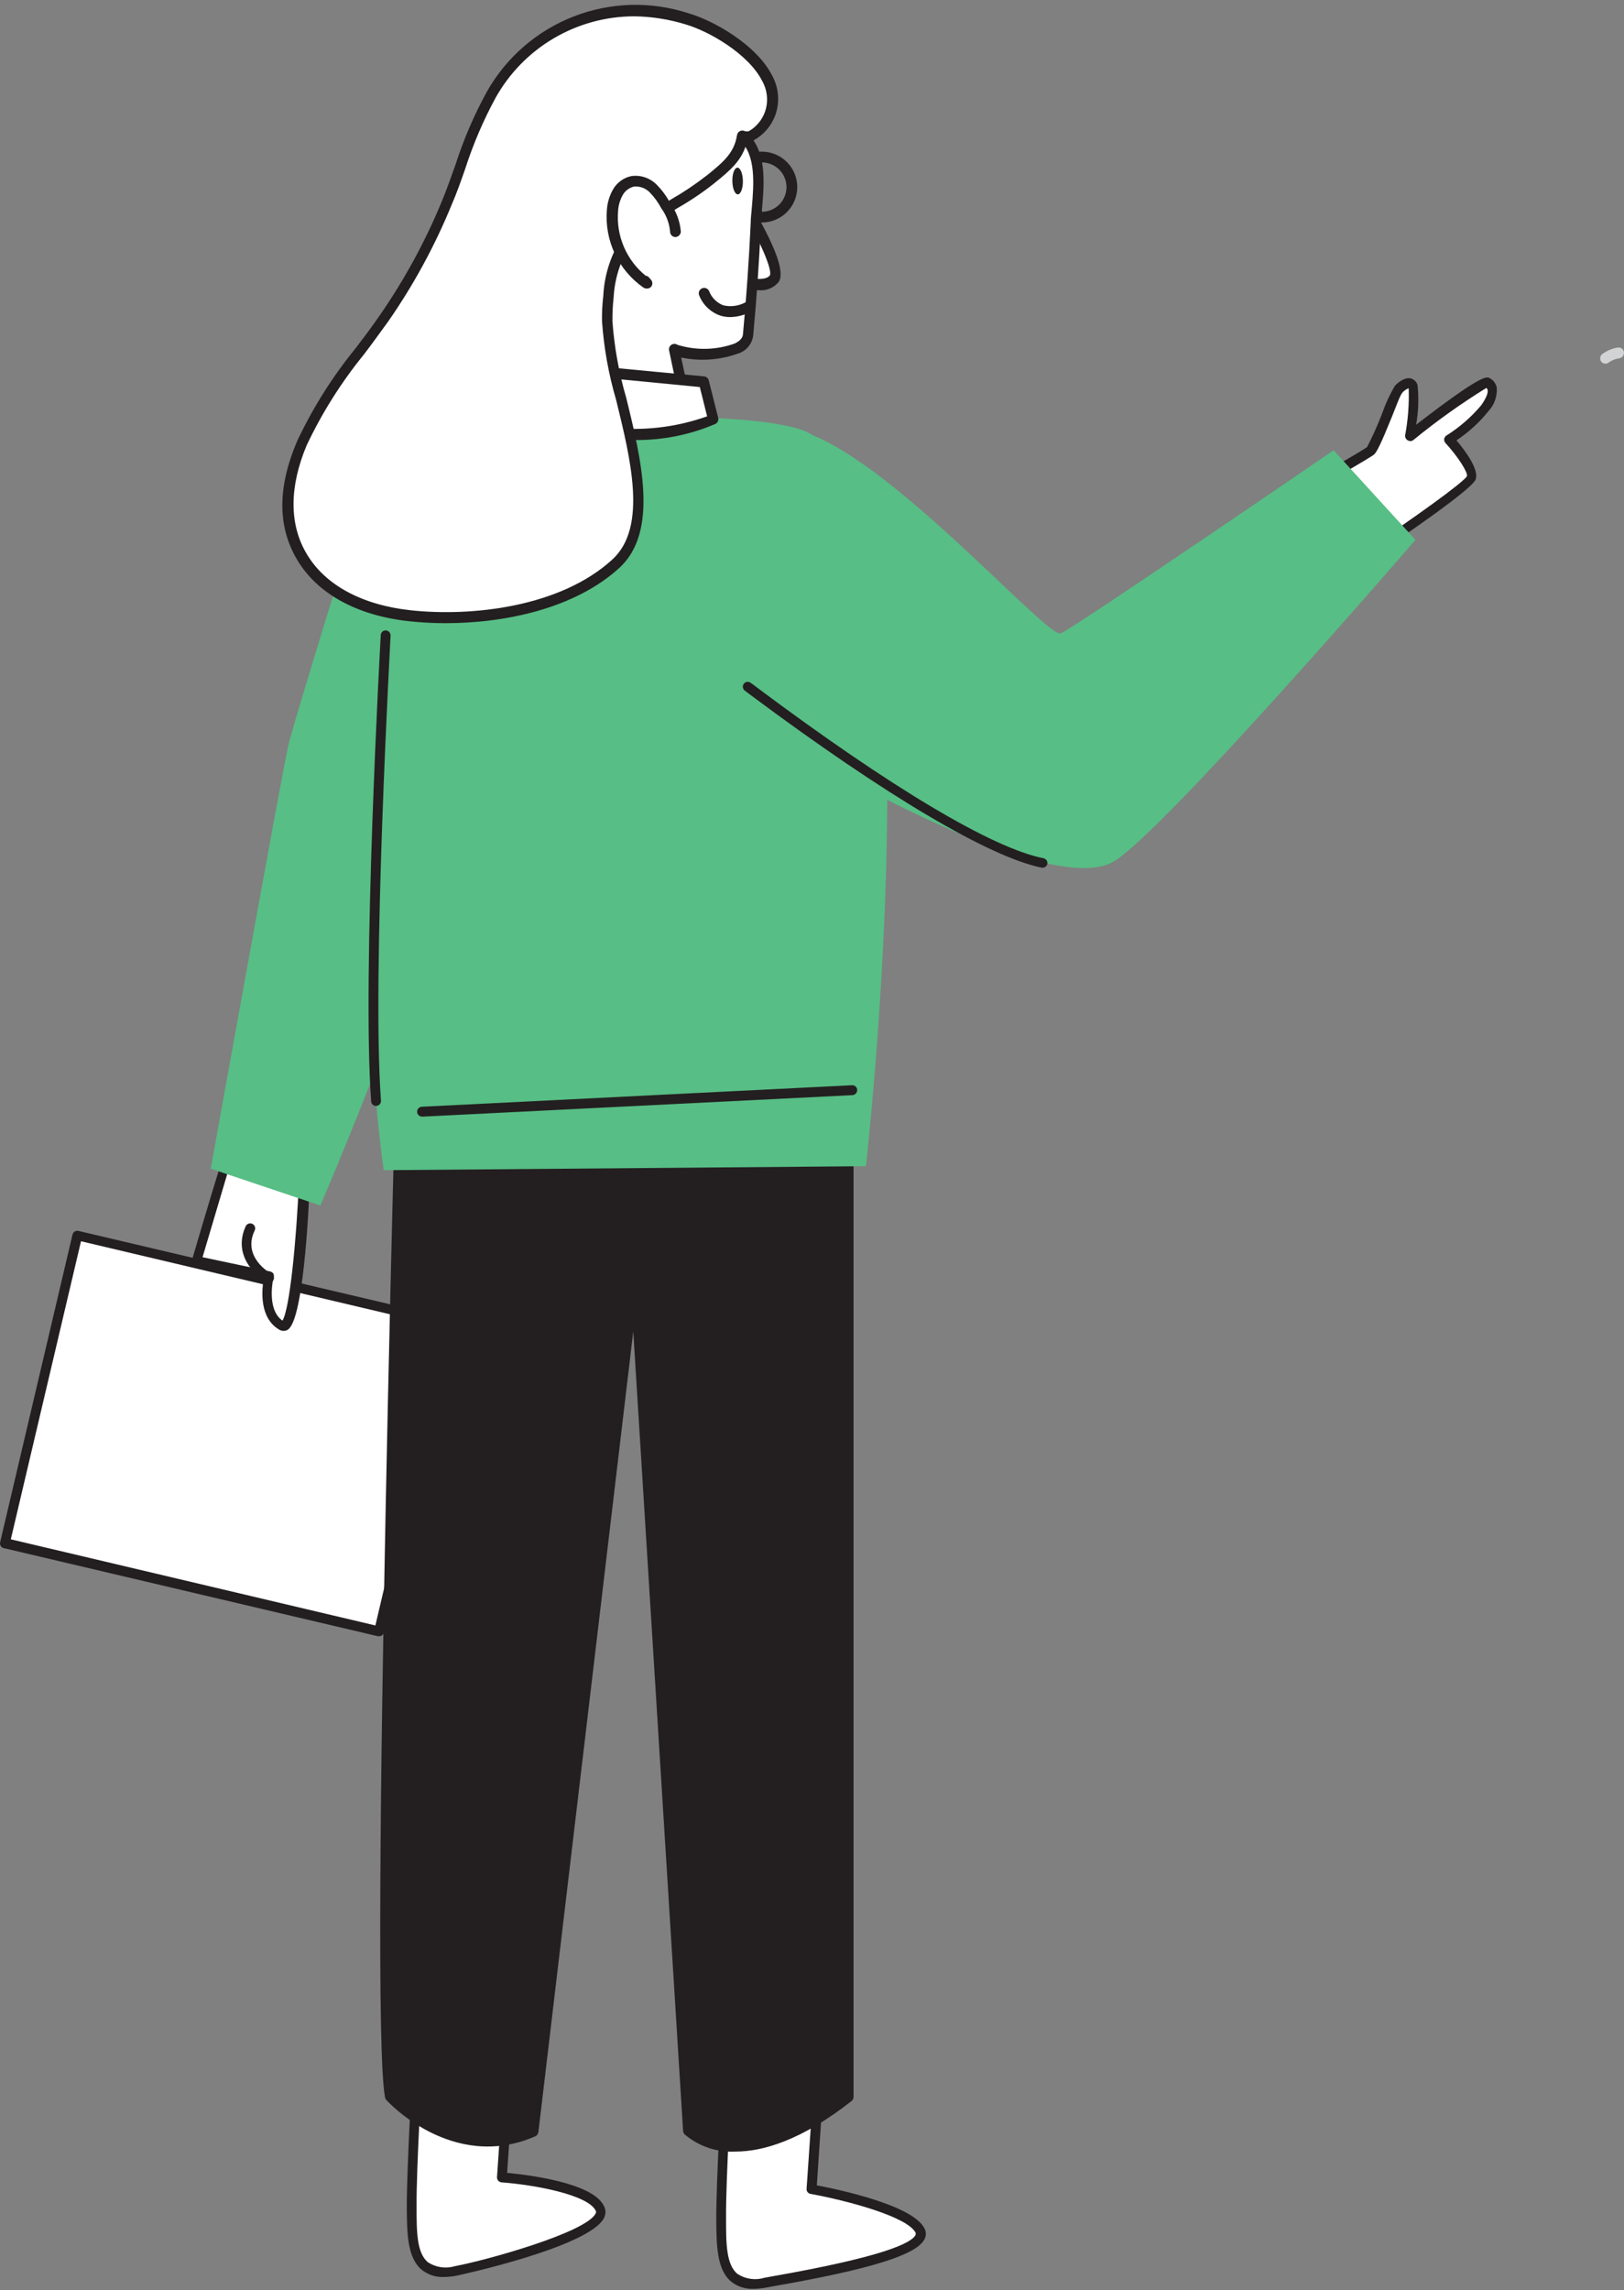 <svg width="217" height="306" viewBox="0 0 217 306" fill="none" xmlns="http://www.w3.org/2000/svg">
<rect x="0" y="0" width="217" height="306" fill="#808080" stroke="none"/>
<path d="M214.532 48.592C214.421 48.594 214.312 48.57 214.212 48.523C214.112 48.475 214.025 48.406 213.956 48.319C213.844 48.167 213.794 47.977 213.818 47.789C213.843 47.602 213.938 47.431 214.086 47.312C214.705 46.854 215.425 46.553 216.186 46.434C216.281 46.422 216.377 46.429 216.469 46.455C216.56 46.48 216.646 46.523 216.721 46.582C216.796 46.641 216.859 46.714 216.905 46.798C216.952 46.881 216.981 46.972 216.992 47.067C217.012 47.255 216.96 47.444 216.844 47.594C216.729 47.745 216.56 47.844 216.373 47.873C215.855 47.948 215.362 48.145 214.934 48.448C214.819 48.539 214.678 48.589 214.532 48.592Z" fill="#D1D3D4"/>
<path d="M10.319 165.086L0.648 206.189L50.631 217.949L60.302 176.846L10.319 165.086Z" fill="white"/>
<path d="M50.648 218.618H50.489L0.509 206.849C0.424 206.831 0.344 206.795 0.273 206.745C0.202 206.695 0.142 206.631 0.097 206.557C0.051 206.484 0.021 206.401 0.008 206.316C-0.006 206.23 -0.002 206.142 0.02 206.058L9.688 164.954C9.729 164.785 9.835 164.639 9.983 164.547C10.131 164.456 10.309 164.426 10.479 164.465L60.46 176.234C60.545 176.252 60.625 176.287 60.697 176.336C60.769 176.386 60.83 176.449 60.877 176.522C60.965 176.674 60.991 176.854 60.949 177.025L51.281 218.129C51.239 218.295 51.136 218.439 50.993 218.532C50.889 218.593 50.769 218.623 50.648 218.618ZM1.444 205.67L50.158 217.179L59.525 177.356L10.824 165.846L1.444 205.67Z" fill="#231F20"/>
<path d="M40.708 157.157C40.708 157.157 39.873 178.378 37.672 177.111C34.795 175.428 35.989 170.537 35.989 170.537L26.234 168.479C26.234 168.479 30.378 154.394 30.651 153.92C30.924 153.445 40.708 157.157 40.708 157.157Z" fill="white"/>
<path d="M37.855 177.816C37.673 177.816 37.494 177.767 37.337 177.673C34.69 176.147 34.963 172.551 35.208 171.055L26.101 169.127C26.012 169.105 25.927 169.066 25.853 169.012C25.779 168.958 25.717 168.889 25.669 168.81C25.605 168.643 25.605 168.459 25.669 168.292C27.223 162.998 29.885 154.063 30.158 153.589C30.431 153.114 30.705 152.625 41.006 156.552C41.137 156.596 41.25 156.682 41.328 156.796C41.406 156.911 41.445 157.047 41.438 157.185C41.207 162.94 40.459 176.565 38.416 177.687C38.247 177.786 38.051 177.831 37.855 177.816ZM27.065 167.976L36.114 169.889C36.291 169.932 36.445 170.04 36.546 170.191C36.609 170.353 36.609 170.533 36.546 170.695C36.546 170.695 35.524 174.896 37.74 176.45C38.69 175.011 39.61 165.861 39.956 157.631C36.258 156.193 32.273 154.855 31.036 154.596C30.561 156.193 28.532 163.012 27.065 167.976Z" fill="#231F20"/>
<path d="M55.768 276.411C55.768 276.411 54.962 289.704 55.006 294.74C55.049 299.775 55.006 304.509 60.919 303.372C64.141 302.782 81.837 298.308 80.212 295.013C78.586 291.719 67.091 290.87 67.091 290.87L68.126 275.677" fill="white"/>
<path d="M59.348 304.235C58.273 304.286 57.217 303.949 56.37 303.286C54.413 301.674 54.384 298.408 54.355 294.956V294.754C54.355 289.748 55.104 276.511 55.104 276.368C55.109 276.282 55.131 276.199 55.169 276.123C55.207 276.046 55.259 275.978 55.323 275.922C55.388 275.866 55.462 275.823 55.543 275.796C55.624 275.768 55.709 275.757 55.794 275.763C55.881 275.765 55.967 275.784 56.046 275.821C56.125 275.857 56.196 275.909 56.254 275.974C56.312 276.039 56.356 276.115 56.383 276.197C56.411 276.28 56.421 276.367 56.413 276.454C56.413 276.583 55.621 289.776 55.665 294.74V294.941C55.665 298.078 55.665 301.056 57.204 302.279C57.731 302.619 58.326 302.84 58.947 302.927C59.568 303.014 60.201 302.965 60.801 302.782C64.973 302.005 78.31 298.293 79.59 295.747C79.626 295.688 79.645 295.621 79.645 295.553C79.645 295.484 79.626 295.417 79.59 295.358C78.526 293.215 71.318 291.906 67.016 291.589C66.843 291.574 66.683 291.492 66.57 291.36C66.457 291.228 66.4 291.057 66.412 290.884L67.448 275.691C67.462 275.52 67.542 275.36 67.67 275.245C67.799 275.13 67.966 275.068 68.138 275.073C68.312 275.087 68.474 275.169 68.59 275.301C68.705 275.432 68.765 275.603 68.757 275.778L67.764 290.323C70.426 290.568 79.274 291.618 80.713 294.783C80.836 295.023 80.901 295.29 80.901 295.56C80.901 295.83 80.836 296.096 80.713 296.337C78.741 300.25 61.146 304.034 60.974 304.063C60.438 304.169 59.894 304.227 59.348 304.235Z" fill="#231F20"/>
<path d="M97.12 277.993C97.12 277.993 96.314 291.287 96.357 296.322C96.4 301.358 96.357 306.091 102.27 304.955C105.493 304.365 124.584 301.315 122.959 298.02C121.333 294.725 108.442 292.452 108.442 292.452L109.478 277.26" fill="white"/>
<path d="M100.699 305.818C99.625 305.868 98.568 305.531 97.721 304.868C95.765 303.257 95.736 299.991 95.707 296.538V296.308C95.707 291.301 96.455 278.065 96.455 277.936C96.466 277.763 96.545 277.601 96.674 277.485C96.803 277.369 96.972 277.309 97.146 277.317C97.233 277.319 97.318 277.338 97.397 277.374C97.477 277.411 97.547 277.463 97.606 277.528C97.663 277.592 97.708 277.668 97.735 277.751C97.762 277.834 97.772 277.921 97.764 278.008C97.764 278.137 96.973 291.344 97.016 296.293V296.495C97.016 299.631 97.016 302.609 98.556 303.832C99.083 304.173 99.677 304.394 100.298 304.481C100.92 304.568 101.552 304.518 102.152 304.336L103.16 304.149C118.021 301.545 121.863 299.689 122.352 298.581C122.352 298.466 122.352 298.408 122.352 298.336C121.273 296.164 113.173 294.02 108.31 293.128C108.15 293.103 108.005 293.018 107.906 292.889C107.807 292.761 107.761 292.599 107.778 292.438L108.814 277.245C108.828 277.073 108.908 276.914 109.036 276.799C109.165 276.684 109.332 276.622 109.504 276.626C109.678 276.641 109.84 276.723 109.956 276.854C110.071 276.986 110.131 277.157 110.123 277.331L109.145 291.992C111.907 292.51 121.978 294.61 123.531 297.747C123.65 297.968 123.712 298.215 123.712 298.466C123.712 298.717 123.65 298.964 123.531 299.185C122.481 301.271 116.338 303.199 103.39 305.458L102.397 305.645C101.837 305.749 101.269 305.807 100.699 305.818Z" fill="#231F20"/>
<path d="M54.057 126.354C54.057 126.354 49.971 267.98 52.129 280.094C52.129 280.094 60.431 289.46 71.192 284.784L84.816 169.918L92.01 284.683C92.01 284.683 98.901 291.531 113.346 280.151V121.347L54.057 126.354Z" fill="#231F20"/>
<path d="M98.269 287.474C95.801 287.601 93.378 286.783 91.493 285.187C91.365 285.066 91.288 284.902 91.277 284.726L84.616 177.903L71.941 284.87C71.923 284.994 71.874 285.112 71.799 285.213C71.723 285.314 71.624 285.394 71.509 285.446C60.388 290.265 51.698 280.669 51.612 280.568C51.523 280.466 51.464 280.342 51.439 280.209C49.31 268.167 53.209 132.109 53.367 126.268C53.377 126.092 53.449 125.926 53.57 125.8C53.691 125.673 53.854 125.594 54.029 125.577L113.275 120.57C113.374 120.562 113.474 120.575 113.568 120.608C113.662 120.64 113.748 120.692 113.821 120.76C113.894 120.827 113.952 120.909 113.992 121.001C114.031 121.092 114.052 121.19 114.051 121.29V280.151C114.052 280.261 114.028 280.37 113.981 280.47C113.933 280.57 113.864 280.657 113.778 280.727C107.059 286.007 101.909 287.474 98.269 287.474ZM92.701 284.338C93.867 285.287 100.226 289.431 112.613 279.806V122.124L54.791 127.016C54.504 137.346 50.864 267.03 52.835 279.763C53.943 280.942 61.194 288.078 70.56 284.28L84.126 169.832C84.13 169.741 84.152 169.651 84.191 169.57C84.231 169.488 84.287 169.415 84.356 169.355C84.424 169.296 84.505 169.251 84.592 169.224C84.678 169.197 84.77 169.189 84.86 169.198C85.039 169.201 85.21 169.271 85.341 169.393C85.471 169.516 85.551 169.682 85.565 169.86L92.701 284.338Z" fill="#231F20"/>
<path d="M174.75 65.238C174.75 65.238 182.634 60.778 183.21 60.289C183.785 59.8 186.533 52.506 186.979 52.031C187.425 51.556 188.533 50.693 188.907 51.7C189.281 52.707 188.475 58.304 188.475 58.304C188.475 58.304 198.172 50.722 198.848 51.11C199.524 51.499 200.028 52.376 198.503 54.505C197.126 56.153 195.5 57.575 193.683 58.721C193.683 58.721 197.093 62.548 196.561 63.857C196.028 65.166 183.094 73.842 183.094 73.842" fill="white"/>
<path d="M183.151 74.532C183.043 74.535 182.936 74.51 182.84 74.46C182.744 74.409 182.663 74.335 182.604 74.244C182.555 74.173 182.52 74.092 182.502 74.007C182.484 73.922 182.483 73.834 182.5 73.748C182.516 73.663 182.548 73.581 182.596 73.508C182.643 73.435 182.705 73.373 182.777 73.324C188.906 69.223 195.524 64.476 196.013 63.627C196.171 63.152 194.833 61.023 193.135 59.181C193.071 59.11 193.024 59.025 192.996 58.933C192.969 58.841 192.962 58.744 192.977 58.649C192.99 58.554 193.023 58.464 193.076 58.384C193.128 58.304 193.198 58.237 193.279 58.188C195.022 57.093 196.585 55.734 197.912 54.16C198.775 52.937 198.833 52.347 198.775 52.103C198.753 51.997 198.698 51.901 198.617 51.829C195.2 53.94 191.927 56.276 188.819 58.822C188.711 58.896 188.583 58.935 188.452 58.935C188.321 58.935 188.194 58.896 188.086 58.822C187.972 58.755 187.88 58.657 187.822 58.54C187.763 58.422 187.74 58.29 187.755 58.16C188.142 56.092 188.301 53.989 188.229 51.887C188.143 51.887 187.755 52.06 187.409 52.434C187.064 52.808 186.532 54.361 185.971 55.728C184.532 59.267 183.971 60.419 183.582 60.749C183.194 61.08 176.389 65.066 174.95 65.77C174.799 65.843 174.626 65.855 174.466 65.804C174.306 65.753 174.171 65.644 174.089 65.497C174.007 65.351 173.983 65.179 174.023 65.016C174.062 64.853 174.163 64.711 174.303 64.62C177.324 62.922 182.259 60.088 182.676 59.728C183.429 58.265 184.101 56.761 184.69 55.225C185.133 53.944 185.702 52.71 186.388 51.542C186.647 51.268 187.568 50.391 188.46 50.549C188.68 50.6 188.884 50.709 189.05 50.862C189.217 51.016 189.34 51.211 189.409 51.427C189.601 53.201 189.538 54.993 189.222 56.75C198.07 49.93 198.66 50.29 199.077 50.535C199.312 50.664 199.516 50.843 199.675 51.059C199.834 51.276 199.944 51.523 199.998 51.786C200.04 52.347 199.967 52.911 199.784 53.442C199.601 53.974 199.311 54.463 198.933 54.88C197.707 56.412 196.251 57.747 194.617 58.836C195.826 60.275 197.653 62.749 197.178 64.058C196.703 65.368 187.409 71.727 183.453 74.374C183.367 74.451 183.263 74.505 183.151 74.532Z" fill="#231F20"/>
<path d="M106.528 57.253C106.528 57.253 92.558 52.678 55.77 59.742C49.383 60.965 46.447 120.527 51.267 156.351L115.707 155.819C115.707 155.819 126.339 62.217 106.528 57.253Z" fill="#57BE85"/>
<path d="M53.337 51.124C53.337 51.124 39.396 95.724 38.504 99.681C37.612 103.637 28.16 156.15 28.16 156.15L42.806 161.07C42.806 161.07 64.041 111.982 62.689 98.199C61.337 84.416 53.337 51.124 53.337 51.124Z" fill="#57BE85"/>
<path d="M105.315 57.282C116.523 58.347 139.844 85.409 141.743 84.618C143.642 83.826 178.2 60.16 178.2 60.16L189.134 72.129C189.134 72.129 155.655 110.974 148.85 115.089C138.376 121.347 93.906 92.861 93.906 92.861C93.906 92.861 94.108 56.203 105.315 57.282Z" fill="#57BE85"/>
<path d="M36.03 170.753C36.03 170.753 31.498 168.292 33.498 164.12L36.03 170.753Z" fill="white"/>
<path d="M36.03 171.414C35.919 171.413 35.81 171.383 35.714 171.328C33.959 170.378 31.11 167.587 32.836 163.832C32.913 163.674 33.049 163.552 33.215 163.494C33.381 163.436 33.563 163.447 33.721 163.523C33.88 163.599 34.001 163.735 34.059 163.901C34.117 164.067 34.107 164.249 34.03 164.408C32.318 167.976 36.117 170.163 36.275 170.163C36.401 170.234 36.5 170.346 36.557 170.479C36.614 170.613 36.625 170.761 36.589 170.902C36.553 171.043 36.472 171.168 36.358 171.258C36.244 171.348 36.103 171.398 35.958 171.4L36.03 171.414Z" fill="#231F20"/>
<path d="M139.344 115.938H139.215C132.18 114.499 118.411 106.356 100.37 92.919L99.55 92.3C99.406 92.204 99.306 92.055 99.272 91.885C99.237 91.716 99.269 91.539 99.363 91.394C99.454 91.253 99.597 91.153 99.761 91.115C99.925 91.078 100.097 91.106 100.24 91.192C100.558 91.402 100.866 91.628 101.161 91.869C119.001 105.205 132.582 113.32 139.431 114.672C139.602 114.707 139.753 114.808 139.85 114.954C139.947 115.099 139.982 115.277 139.948 115.449C139.91 115.583 139.832 115.701 139.724 115.789C139.616 115.877 139.483 115.929 139.344 115.938Z" fill="#231F20"/>
<path d="M101.796 29.731C100.86 29.731 99.945 29.453 99.166 28.933C98.388 28.413 97.781 27.674 97.423 26.809C97.064 25.944 96.971 24.992 97.153 24.074C97.336 23.156 97.787 22.313 98.449 21.651C99.111 20.989 99.954 20.538 100.872 20.355C101.791 20.173 102.742 20.267 103.607 20.625C104.472 20.983 105.211 21.59 105.731 22.368C106.252 23.146 106.529 24.062 106.529 24.998C106.529 26.253 106.03 27.457 105.143 28.345C104.255 29.232 103.051 29.731 101.796 29.731ZM101.796 21.703C101.144 21.703 100.507 21.896 99.965 22.258C99.424 22.62 99.001 23.135 98.752 23.737C98.503 24.339 98.437 25.001 98.564 25.64C98.692 26.28 99.005 26.867 99.466 27.327C99.927 27.788 100.514 28.102 101.153 28.229C101.792 28.356 102.455 28.291 103.057 28.042C103.659 27.792 104.173 27.37 104.535 26.828C104.897 26.286 105.09 25.649 105.09 24.998C105.09 24.565 105.005 24.137 104.84 23.737C104.674 23.337 104.431 22.974 104.125 22.668C103.82 22.362 103.456 22.119 103.057 21.954C102.657 21.788 102.228 21.703 101.796 21.703Z" fill="#231F20"/>
<path d="M99.863 28.12C99.863 28.12 104.539 35.831 103.46 37.342C102.381 38.852 99 37.701 99 37.701" fill="white"/>
<path d="M101.43 38.781C100.521 38.758 99.619 38.603 98.754 38.32C98.564 38.257 98.406 38.121 98.315 37.941C98.225 37.762 98.21 37.554 98.272 37.363C98.335 37.173 98.472 37.015 98.651 36.924C98.831 36.834 99.038 36.818 99.229 36.881C100.164 37.212 102.279 37.601 102.869 36.795C103.243 36.105 101.56 32.162 99.258 28.364C99.208 28.285 99.174 28.197 99.159 28.105C99.144 28.012 99.147 27.918 99.168 27.827C99.19 27.736 99.229 27.65 99.284 27.574C99.339 27.499 99.408 27.434 99.488 27.386C99.569 27.336 99.658 27.302 99.751 27.286C99.845 27.271 99.94 27.274 100.032 27.295C100.125 27.316 100.212 27.356 100.289 27.411C100.366 27.466 100.431 27.536 100.481 27.616C101.92 30.062 105.272 35.917 104.035 37.687C103.722 38.067 103.321 38.365 102.867 38.555C102.414 38.745 101.921 38.823 101.43 38.781Z" fill="#231F20"/>
<path d="M99.19 18.164C102.254 20.854 101.132 26.278 100.959 29.817C100.729 34.805 100.384 39.788 99.923 44.765C99.636 47.916 91.449 47.643 90.039 46.664L91.766 54.563L73.883 51.944L74.991 41.643C74.991 41.643 73.84 27.256 77.293 20.984C78.295 19.166 79.785 17.664 81.595 16.648C83.405 15.631 85.462 15.139 87.536 15.229C87.536 15.229 96.197 15.517 99.19 18.164Z" fill="white"/>
<path d="M91.764 55.282H91.664L73.781 52.664C73.597 52.635 73.432 52.537 73.32 52.39C73.207 52.242 73.156 52.057 73.176 51.873L74.27 41.572C74.27 41.111 73.148 27.07 76.658 20.639C77.717 18.691 79.306 17.083 81.241 16.001C83.176 14.919 85.378 14.407 87.592 14.524C87.923 14.524 96.526 14.841 99.663 17.617C102.54 20.106 102.109 24.451 101.821 27.947C101.821 28.623 101.706 29.271 101.677 29.861C101.447 34.839 101.102 39.931 100.641 44.823C100.576 45.372 100.354 45.89 100.002 46.316C99.65 46.742 99.183 47.058 98.656 47.226C96.209 48.112 93.564 48.301 91.016 47.772L92.455 54.419C92.478 54.531 92.475 54.647 92.445 54.757C92.415 54.867 92.359 54.968 92.282 55.052C92.217 55.124 92.137 55.182 92.047 55.222C91.958 55.261 91.862 55.282 91.764 55.282ZM74.673 51.34L90.844 53.7L89.405 46.823C89.373 46.682 89.384 46.535 89.438 46.401C89.492 46.267 89.586 46.154 89.707 46.075C89.828 45.991 89.971 45.946 90.117 45.946C90.264 45.946 90.407 45.991 90.527 46.075C93.01 46.84 95.674 46.785 98.124 45.916C98.843 45.586 99.231 45.168 99.274 44.679C99.735 39.744 100.08 34.738 100.31 29.774C100.31 29.17 100.397 28.508 100.454 27.818C100.728 24.638 101.058 20.624 98.785 18.682C96.023 16.25 87.664 15.948 87.592 15.948C85.65 15.849 83.719 16.299 82.021 17.249C80.323 18.198 78.928 19.608 77.996 21.315C74.687 27.372 75.766 41.456 75.78 41.572L74.673 51.34Z" fill="#231F20"/>
<path d="M70.371 54.376L72.054 48.923L94.009 51.038L95.261 56.045C91.246 57.62 86.932 58.287 82.629 57.998C78.326 57.71 74.14 56.473 70.371 54.376Z" fill="white"/>
<path d="M84.818 58.793C79.656 58.768 74.581 57.468 70.042 55.009C69.895 54.93 69.78 54.801 69.717 54.647C69.654 54.492 69.647 54.32 69.697 54.16L71.323 48.707C71.374 48.55 71.478 48.414 71.616 48.322C71.755 48.231 71.92 48.189 72.085 48.204L94.083 50.29C94.229 50.303 94.366 50.362 94.477 50.457C94.588 50.553 94.666 50.68 94.702 50.822L95.968 55.829C96.007 55.989 95.99 56.159 95.919 56.308C95.848 56.457 95.728 56.578 95.579 56.649C92.18 58.103 88.515 58.833 84.818 58.793ZM71.323 54.016C74.865 55.863 78.751 56.96 82.736 57.237C86.722 57.514 90.722 56.966 94.486 55.627L93.508 51.714L72.646 49.686L71.323 54.016Z" fill="#231F20"/>
<path d="M81.116 42.938C81.116 51.412 89.633 68.547 82.325 75.28C75.462 81.61 63.622 83.265 54.759 82.287C41.811 80.848 35.006 71.885 40.372 59.267C42.976 53.11 47.566 48.031 51.379 42.535C54.734 37.696 57.551 32.505 59.781 27.055C61.68 22.437 63.09 16.984 65.65 12.668C71.319 3.115 81.332 -0.626 91.864 2.453C96.381 3.777 105.071 9.215 102.941 15.099C102.424 16.538 100.654 18.71 99.244 18.106C98.841 20.897 97.043 22.235 94.856 24.019C92.56 25.712 90.173 27.278 87.706 28.709C86.026 29.709 84.56 31.029 83.389 32.594C82.109 34.729 81.369 37.144 81.231 39.629C81.129 40.729 81.091 41.834 81.116 42.938Z" fill="white"/>
<path d="M59.521 83.265C57.907 83.263 56.293 83.177 54.687 83.006C47.695 82.258 42.386 79.323 39.696 74.777C37.006 70.231 37.135 64.979 39.696 58.951C41.792 54.498 44.425 50.319 47.537 46.506C48.63 45.068 49.724 43.629 50.774 42.09C54.096 37.288 56.889 32.141 59.104 26.738C59.723 25.213 60.284 23.645 60.874 21.976C61.947 18.635 63.334 15.403 65.017 12.323C67.601 7.703 71.711 4.125 76.643 2.204C81.575 0.282 87.022 0.136 92.05 1.791C95.417 2.77 101.1 6.007 103.172 10.093C103.613 10.892 103.879 11.776 103.954 12.687C104.028 13.597 103.909 14.512 103.603 15.373C103.081 16.805 102.059 18 100.726 18.739C100.434 18.864 100.122 18.937 99.805 18.955C99.201 21.43 97.517 22.797 95.59 24.365L95.287 24.609C93.79 25.784 92.208 26.846 90.554 27.789C89.749 28.278 88.943 28.767 88.151 29.227C86.541 30.213 85.139 31.503 84.022 33.026C82.818 35.065 82.122 37.365 81.994 39.73C81.874 40.805 81.822 41.886 81.836 42.967C82.089 46.418 82.707 49.832 83.677 53.153C85.734 61.512 87.993 70.993 82.814 75.827C76.786 81.366 67.348 83.265 59.521 83.265ZM84.756 2.18C80.974 2.183 77.262 3.195 74.002 5.112C70.742 7.029 68.052 9.782 66.211 13.085C64.581 16.09 63.232 19.24 62.183 22.494C61.622 24.106 61.018 25.832 60.385 27.271C58.141 32.774 55.299 38.013 51.911 42.895C50.86 44.334 49.753 45.888 48.63 47.355C45.6 51.08 43.03 55.157 40.977 59.498C38.646 65.051 38.632 70.072 40.977 74C43.422 78.158 48.357 80.834 54.874 81.539C62.974 82.416 74.901 81.15 81.879 74.705C86.497 70.389 84.281 61.397 82.325 53.426C81.317 49.995 80.686 46.463 80.44 42.895C80.424 41.766 80.481 40.636 80.613 39.514C80.741 36.929 81.502 34.414 82.828 32.191C84.033 30.549 85.555 29.165 87.303 28.12C88.108 27.587 88.928 27.084 89.749 26.595C91.349 25.678 92.883 24.649 94.338 23.516L94.64 23.286C96.669 21.631 98.122 20.408 98.481 18.049C98.499 17.941 98.541 17.838 98.603 17.749C98.666 17.66 98.749 17.586 98.844 17.534C98.94 17.481 99.047 17.451 99.156 17.445C99.265 17.44 99.374 17.459 99.474 17.502C99.677 17.585 99.904 17.585 100.107 17.502C101.078 16.925 101.82 16.031 102.208 14.97C102.446 14.293 102.538 13.574 102.476 12.859C102.414 12.145 102.2 11.452 101.848 10.826C99.992 7.158 94.654 4.137 91.604 3.259C89.385 2.576 87.079 2.213 84.756 2.18Z" fill="#231F20"/>
<path d="M99.952 41.039C99.952 41.039 95.996 43.269 94.082 39.183L99.952 41.039Z" fill="white"/>
<path d="M97.566 42.363C97.112 42.367 96.66 42.298 96.228 42.161C95.6 41.942 95.026 41.591 94.545 41.132C94.064 40.673 93.686 40.117 93.437 39.5C93.396 39.414 93.373 39.321 93.368 39.226C93.363 39.131 93.377 39.036 93.41 38.946C93.442 38.857 93.491 38.775 93.555 38.704C93.619 38.634 93.696 38.577 93.782 38.536C93.868 38.495 93.961 38.472 94.056 38.467C94.151 38.463 94.246 38.477 94.335 38.509C94.425 38.541 94.507 38.59 94.578 38.654C94.648 38.718 94.705 38.795 94.746 38.881C94.91 39.316 95.165 39.711 95.492 40.04C95.819 40.37 96.212 40.627 96.645 40.795C97.643 41.027 98.691 40.889 99.594 40.406C99.677 40.361 99.769 40.332 99.863 40.322C99.957 40.312 100.052 40.32 100.143 40.347C100.234 40.374 100.319 40.418 100.393 40.478C100.466 40.537 100.527 40.611 100.573 40.694C100.62 40.775 100.651 40.864 100.663 40.957C100.675 41.05 100.669 41.145 100.643 41.235C100.617 41.325 100.574 41.409 100.515 41.482C100.456 41.554 100.382 41.614 100.299 41.658C99.457 42.108 98.52 42.35 97.566 42.363Z" fill="#231F20"/>
<path d="M90.185 30.954C90.091 29.699 89.653 28.494 88.919 27.472C88.461 26.615 87.879 25.829 87.192 25.142C86.847 24.802 86.43 24.543 85.972 24.384C85.514 24.225 85.027 24.169 84.545 24.221C84.125 24.305 83.728 24.477 83.378 24.725C83.029 24.973 82.736 25.291 82.517 25.66C82.105 26.414 81.86 27.248 81.797 28.105C81.644 29.981 81.986 31.863 82.789 33.565C83.592 35.267 84.828 36.728 86.372 37.802L86.113 37.486" fill="white"/>
<path d="M86.371 38.55C86.227 38.548 86.087 38.503 85.968 38.421C84.324 37.271 83.009 35.712 82.154 33.897C81.298 32.083 80.932 30.076 81.091 28.076C81.15 27.105 81.43 26.16 81.911 25.314C82.174 24.851 82.533 24.451 82.966 24.141C83.398 23.83 83.892 23.617 84.414 23.516C85.006 23.441 85.607 23.501 86.172 23.69C86.737 23.879 87.253 24.194 87.68 24.609C88.421 25.345 89.047 26.189 89.536 27.113C90.367 28.238 90.865 29.574 90.975 30.968C90.961 31.155 90.878 31.331 90.743 31.461C90.607 31.591 90.429 31.667 90.241 31.673C90.147 31.671 90.053 31.651 89.967 31.613C89.88 31.575 89.802 31.521 89.737 31.453C89.671 31.384 89.62 31.304 89.585 31.216C89.551 31.128 89.534 31.034 89.536 30.939C89.438 29.821 89.034 28.752 88.371 27.846C87.952 27.049 87.418 26.317 86.788 25.674C86.519 25.408 86.197 25.204 85.841 25.075C85.486 24.945 85.107 24.895 84.731 24.926C84.411 24.998 84.111 25.137 83.848 25.332C83.585 25.528 83.367 25.777 83.206 26.062C82.842 26.722 82.63 27.454 82.587 28.206C82.454 29.836 82.72 31.473 83.362 32.977C84.003 34.481 85.002 35.806 86.27 36.838C86.359 36.846 86.446 36.871 86.525 36.913C86.605 36.955 86.674 37.013 86.731 37.083L86.99 37.385C87.105 37.516 87.168 37.685 87.168 37.86C87.168 38.034 87.105 38.203 86.99 38.334C86.91 38.415 86.812 38.476 86.705 38.514C86.598 38.551 86.484 38.564 86.371 38.55Z" fill="#231F20"/>
<path d="M98.589 25.97C98.978 25.964 99.281 25.161 99.266 24.175C99.25 23.19 98.922 22.397 98.533 22.403C98.144 22.409 97.841 23.212 97.856 24.198C97.872 25.183 98.2 25.976 98.589 25.97Z" fill="#231F20"/>
<path d="M50.244 147.762C50.078 147.766 49.918 147.705 49.797 147.592C49.676 147.479 49.604 147.323 49.596 147.158C48.345 130.339 50.848 85.294 50.877 84.848C50.88 84.761 50.901 84.677 50.938 84.599C50.975 84.52 51.027 84.45 51.092 84.393C51.156 84.335 51.231 84.291 51.313 84.263C51.395 84.235 51.481 84.223 51.567 84.229C51.742 84.244 51.903 84.325 52.019 84.457C52.134 84.588 52.194 84.759 52.186 84.934C52.186 85.38 49.654 130.325 50.906 147.057C50.917 147.23 50.861 147.401 50.748 147.533C50.635 147.665 50.474 147.747 50.301 147.762H50.244Z" fill="#231F20"/>
<path d="M56.299 149.186C56.142 149.163 55.999 149.084 55.895 148.964C55.791 148.844 55.734 148.69 55.734 148.532C55.734 148.373 55.791 148.22 55.895 148.1C55.999 147.979 56.142 147.9 56.299 147.877L113.847 145C113.934 144.994 114.022 145.006 114.105 145.035C114.187 145.064 114.263 145.109 114.328 145.168C114.392 145.228 114.444 145.299 114.48 145.379C114.516 145.459 114.536 145.545 114.537 145.633C114.542 145.807 114.478 145.977 114.36 146.105C114.242 146.234 114.079 146.312 113.904 146.323L56.356 149.201L56.299 149.186Z" fill="#231F20"/>
</svg>
